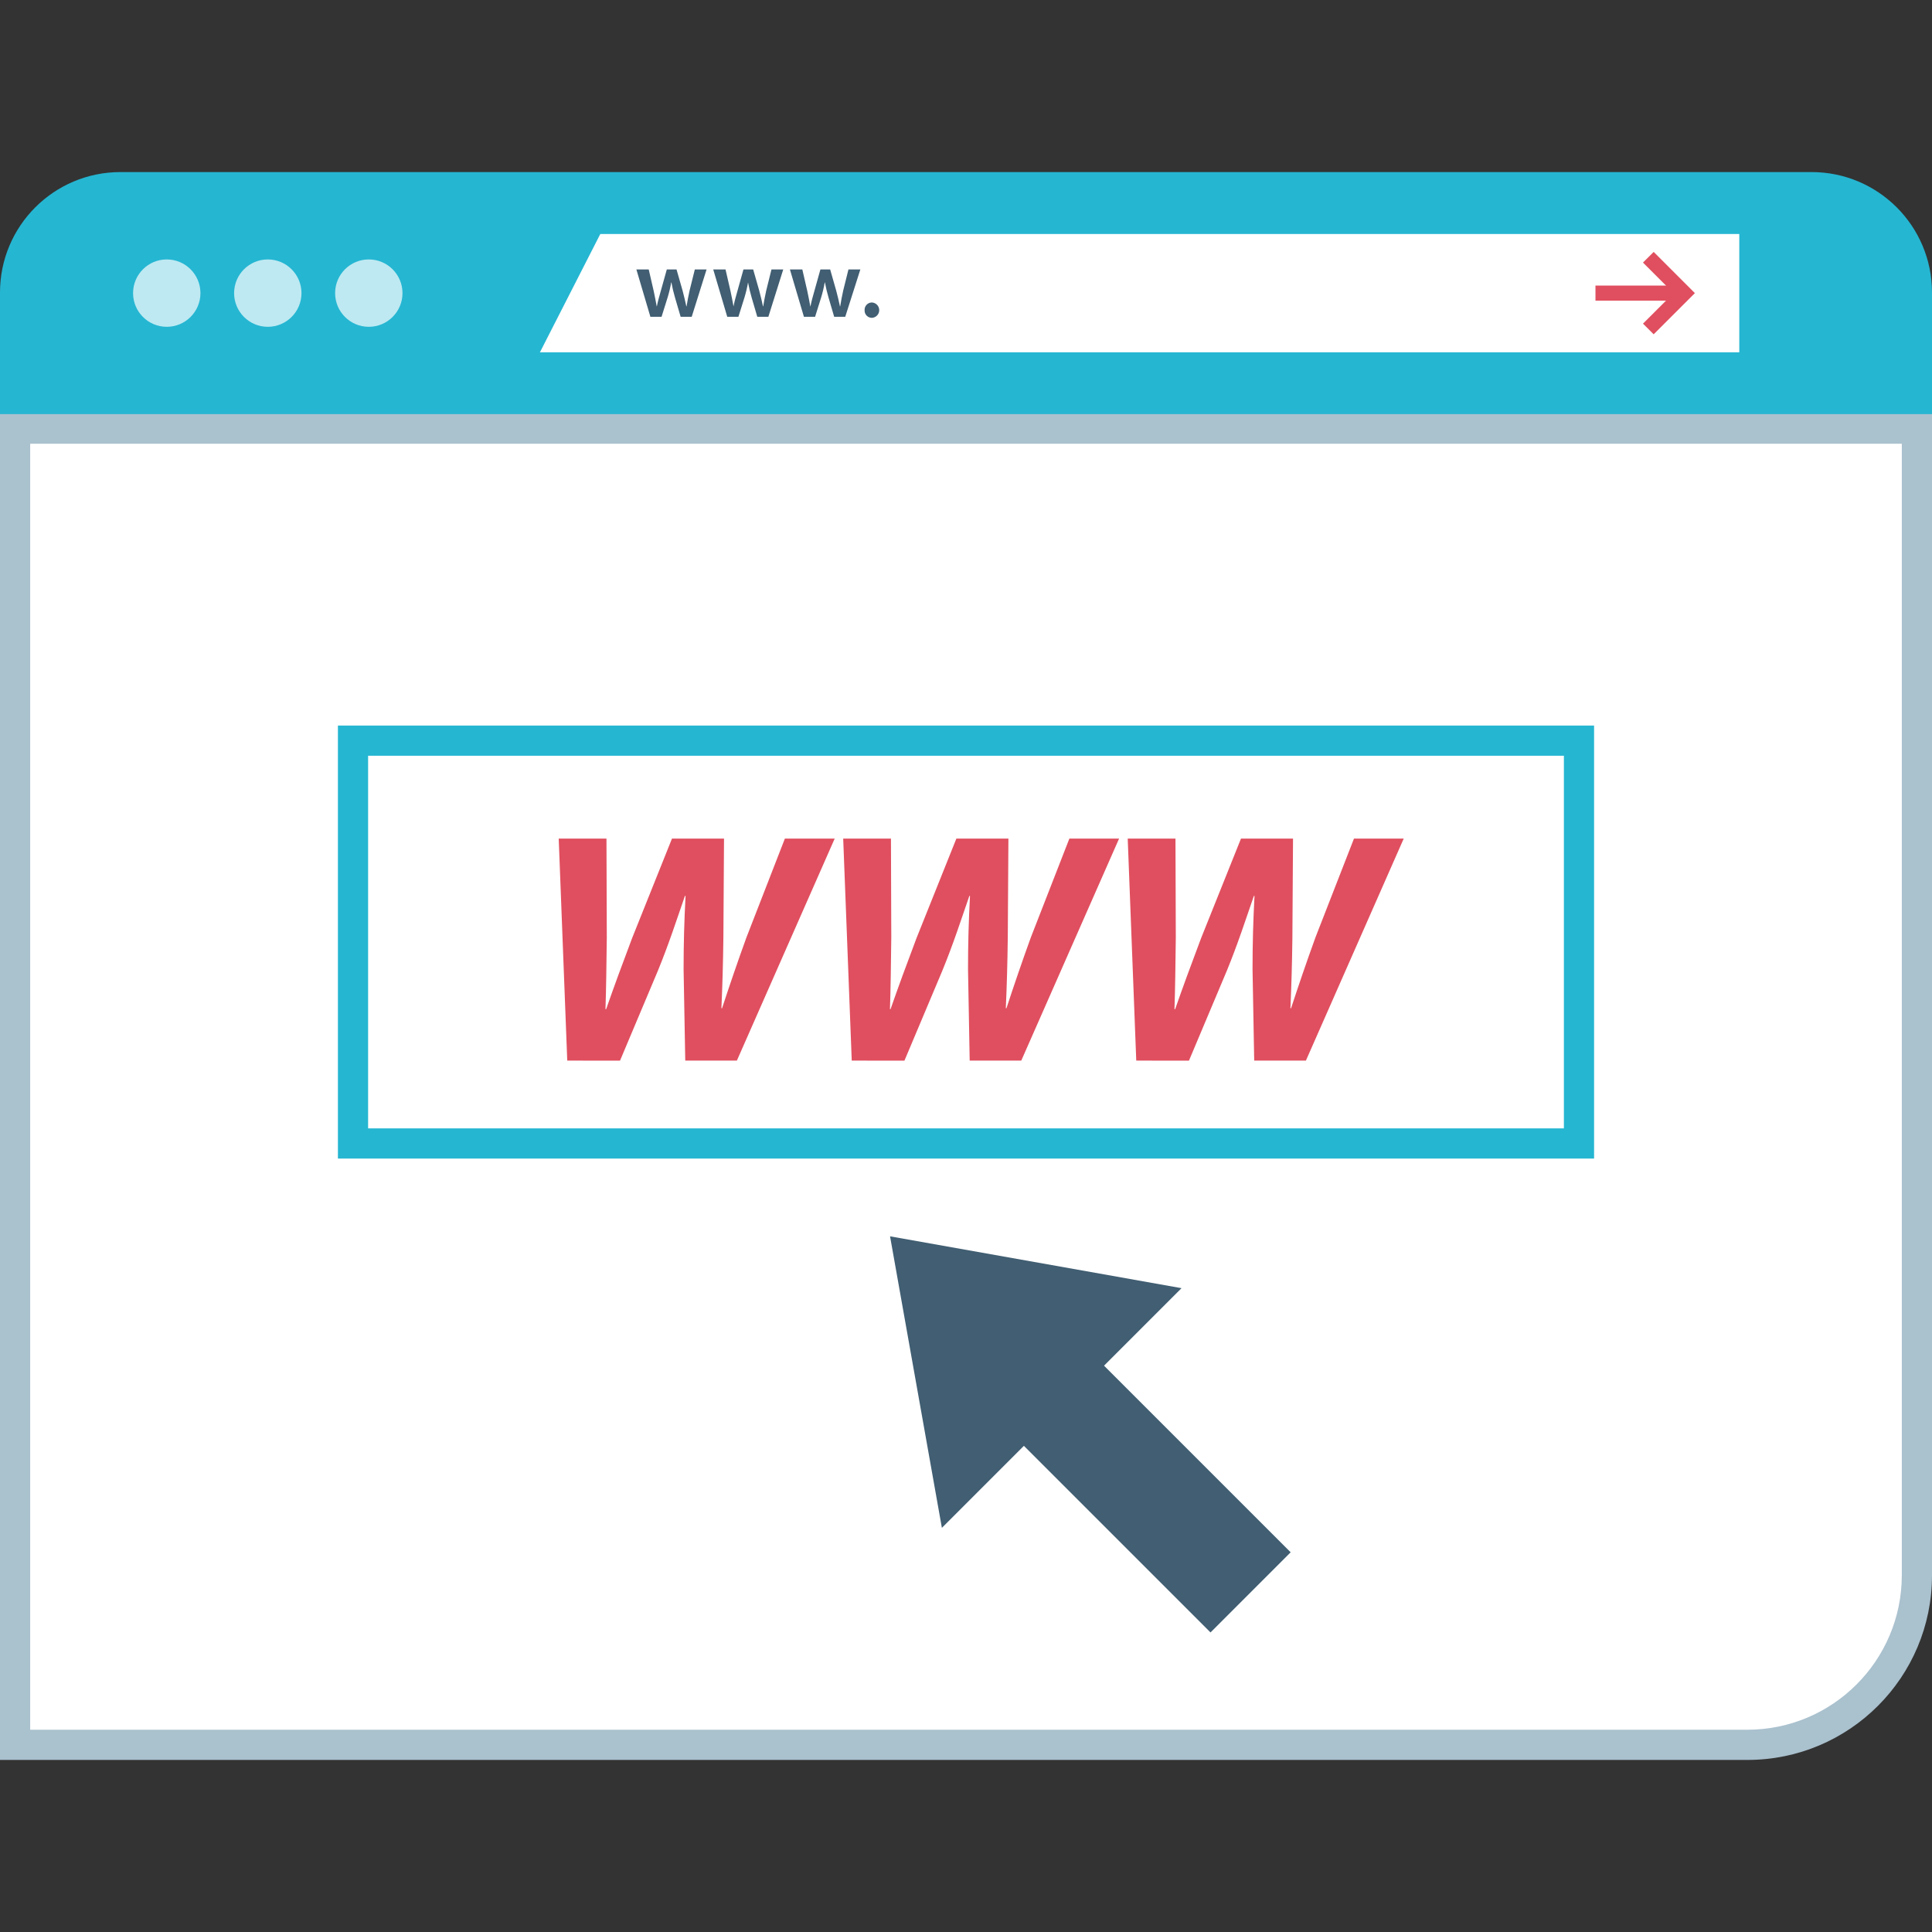 <?xml version="1.0" encoding="iso-8859-1"?>
<!-- Generator: Adobe Illustrator 19.0.0, SVG Export Plug-In . SVG Version: 6.00 Build 0)  -->
<svg version="1.1" id="Layer_1" xmlns="http://www.w3.org/2000/svg" xmlns:xlink="http://www.w3.org/1999/xlink" x="0px" y="0px"
	 viewBox="0 0 512 512" style="enable-background:new 0 0 512 512;" xml:space="preserve">
<rect x="0" y="0" width="512" height="512" fill="#333333" stroke="none"/>
<path style="fill:#FFFFFF;" d="M4,462.4V113.6h504v303.856c-0.016,24.808-20.12,44.92-44.928,44.944H4z"/>
<path style="fill:#AAC1CE;" d="M504,117.6v299.856c-0.016,22.6-18.32,40.92-40.92,40.944H8V117.6H504 M512,109.6H0v356.8h463.08
	c27.016,0,48.92-21.904,48.92-48.92c0-0.008,0-0.016,0-0.024V109.6z"/>
<path style="fill:#25B6D2;" d="M31.92,45.6h448.16c17.632,0,31.92,14.288,31.92,31.92c0,0.008,0,0.016,0,0.024v32.184H0V77.544
	C-0.016,59.912,14.264,45.616,31.896,45.6C31.904,45.6,31.912,45.6,31.92,45.6z"/>
<g style="opacity:0.7;">
	<circle style="fill:#FFFFFF;" cx="44.192" cy="77.68" r="8.928"/>
</g>
<g style="opacity:0.7;">
	<circle style="fill:#FFFFFF;" cx="70.968" cy="77.68" r="8.928"/>
</g>
<g style="opacity:0.7;">
	<circle style="fill:#FFFFFF;" cx="97.736" cy="77.68" r="8.928"/>
</g>
<polygon style="fill:#FFFFFF;" points="460.928,93.36 143.088,93.36 159.088,62.008 460.928,62.008 "/>
<g>
	<path style="fill:#415E72;" d="M171.92,71.408l1.312,5.696c0.28,1.336,0.56,2.704,0.8,4.072h0.048
		c0.256-1.368,0.672-2.76,1.032-4.048l1.6-5.72h2.576l1.6,5.6c0.384,1.464,0.72,2.832,1,4.192h0.056
		c0.2-1.368,0.496-2.736,0.8-4.192l1.392-5.6h3.112l-3.936,12.544h-2.936l-1.496-5.104c-0.384-1.312-0.704-2.648-0.952-4h-0.056
		c-0.232,1.352-0.552,2.688-0.952,4l-1.6,5.104h-2.96l-3.712-12.544H171.92z"/>
	<path style="fill:#415E72;" d="M192.272,71.408l1.312,5.696c0.28,1.336,0.56,2.704,0.8,4.072h0.016
		c0.248-1.368,0.664-2.76,1.024-4.048l1.6-5.72h2.576l1.6,5.6c0.384,1.464,0.72,2.832,1,4.192h0.056
		c0.2-1.368,0.496-2.736,0.8-4.192l1.392-5.6h3.12l-3.944,12.544h-2.936l-1.496-5.104c-0.384-1.312-0.704-2.648-0.952-4l0,0
		c-0.232,1.352-0.552,2.688-0.952,4l-1.6,5.104h-2.96l-3.712-12.544H192.272z"/>
	<path style="fill:#415E72;" d="M212.624,71.408l1.312,5.696c0.28,1.336,0.56,2.704,0.8,4.072h0.048
		c0.256-1.368,0.672-2.76,1.032-4.048l1.6-5.72H220l1.6,5.6c0.384,1.464,0.72,2.832,1,4.192h0.056c0.2-1.368,0.496-2.736,0.8-4.192
		l1.392-5.6H228l-4,12.544h-2.936l-1.496-5.104c-0.384-1.312-0.704-2.648-0.952-4h-0.056c-0.232,1.352-0.552,2.688-0.952,4
		l-1.6,5.104h-2.96l-3.712-12.544L212.624,71.408z"/>
	<path style="fill:#415E72;" d="M229.128,82.2c-0.056-1.064,0.76-1.976,1.832-2.04c0.04,0,0.088,0,0.128,0
		c1.128,0.072,1.976,1.04,1.912,2.16c-0.064,1.024-0.88,1.84-1.912,1.912c-1.064,0.016-1.944-0.832-1.96-1.896
		C229.128,82.296,229.128,82.248,229.128,82.2z"/>
</g>
<g>
	<rect x="422.816" y="75.68" style="fill:#E04F5F;" width="21.568" height="4"/>
	<polygon style="fill:#E04F5F;" points="438.24,88.592 435.408,85.768 443.504,77.68 435.408,69.584 438.24,66.76 449.16,77.68 	"/>
</g>
<path style="fill:#25B6D2;" d="M414.448,200.28v98.752H97.552V200.28H414.448 M422.448,192.28H89.552v114.752h332.896V192.28z"/>
<g>
	<path style="fill:#E04F5F;" d="M150.328,281.072l-2.264-58.832h12.656l0.088,26.184c-0.088,7.072-0.168,13.792-0.352,19.024h0.176
		c2.008-5.76,4.184-11.696,6.888-18.848l10.56-26.36h13.792l-0.168,26.272c-0.088,7.072-0.264,12.912-0.52,18.68h0.168
		c2.008-6.112,4.184-12.488,6.464-18.768L208,222.24h13.2l-25.92,58.832H181.6l-0.44-24.176c0-6.888,0.168-12.8,0.52-19.464h-0.168
		c-2.184,6.288-4.192,12.568-7.16,19.816l-10.04,23.832L150.328,281.072z"/>
	<path style="fill:#E04F5F;" d="M225.72,281.072l-2.264-58.832h12.656l0.088,26.184c-0.088,7.072-0.168,13.792-0.352,19.024H236
		c2.008-5.76,4.184-11.696,6.888-18.848l10.56-26.36h13.792l-0.168,26.272c-0.088,7.072-0.264,12.912-0.52,18.68h0.168
		c2.008-6.112,4.184-12.488,6.464-18.768l10.208-26.184h13.176l-25.92,58.832h-13.672l-0.44-24.176c0-6.888,0.168-12.8,0.52-19.464
		h-0.168c-2.184,6.288-4.192,12.568-7.16,19.816l-10.04,23.832L225.72,281.072z"/>
	<path style="fill:#E04F5F;" d="M301.12,281.072l-2.264-58.832h12.656l0.088,26.184c-0.088,7.072-0.168,13.792-0.352,19.024h0.176
		c2.008-5.76,4.184-11.696,6.888-18.848l10.56-26.36h13.792l-0.168,26.272c-0.088,7.072-0.264,12.912-0.52,18.68h0.168
		c2.008-6.112,4.184-12.488,6.464-18.768l10.208-26.184H372l-25.92,58.832h-13.704l-0.44-24.176c0-6.888,0.168-12.8,0.52-19.464
		h-0.168c-2.184,6.288-4.192,12.568-7.16,19.816l-10.04,23.832L301.12,281.072z"/>
</g>
<g>
	
		<rect x="291.444" y="361.579" transform="matrix(0.707 -0.707 0.707 0.707 -190.945 332.975)" style="fill:#415E72;" width="30.04" height="70.799"/>
	<polygon style="fill:#415E72;" points="249.608,404.896 235.872,327.64 313.12,341.376 	"/>
</g>
<g>
</g>
<g>
</g>
<g>
</g>
<g>
</g>
<g>
</g>
<g>
</g>
<g>
</g>
<g>
</g>
<g>
</g>
<g>
</g>
<g>
</g>
<g>
</g>
<g>
</g>
<g>
</g>
<g>
</g>
</svg>
